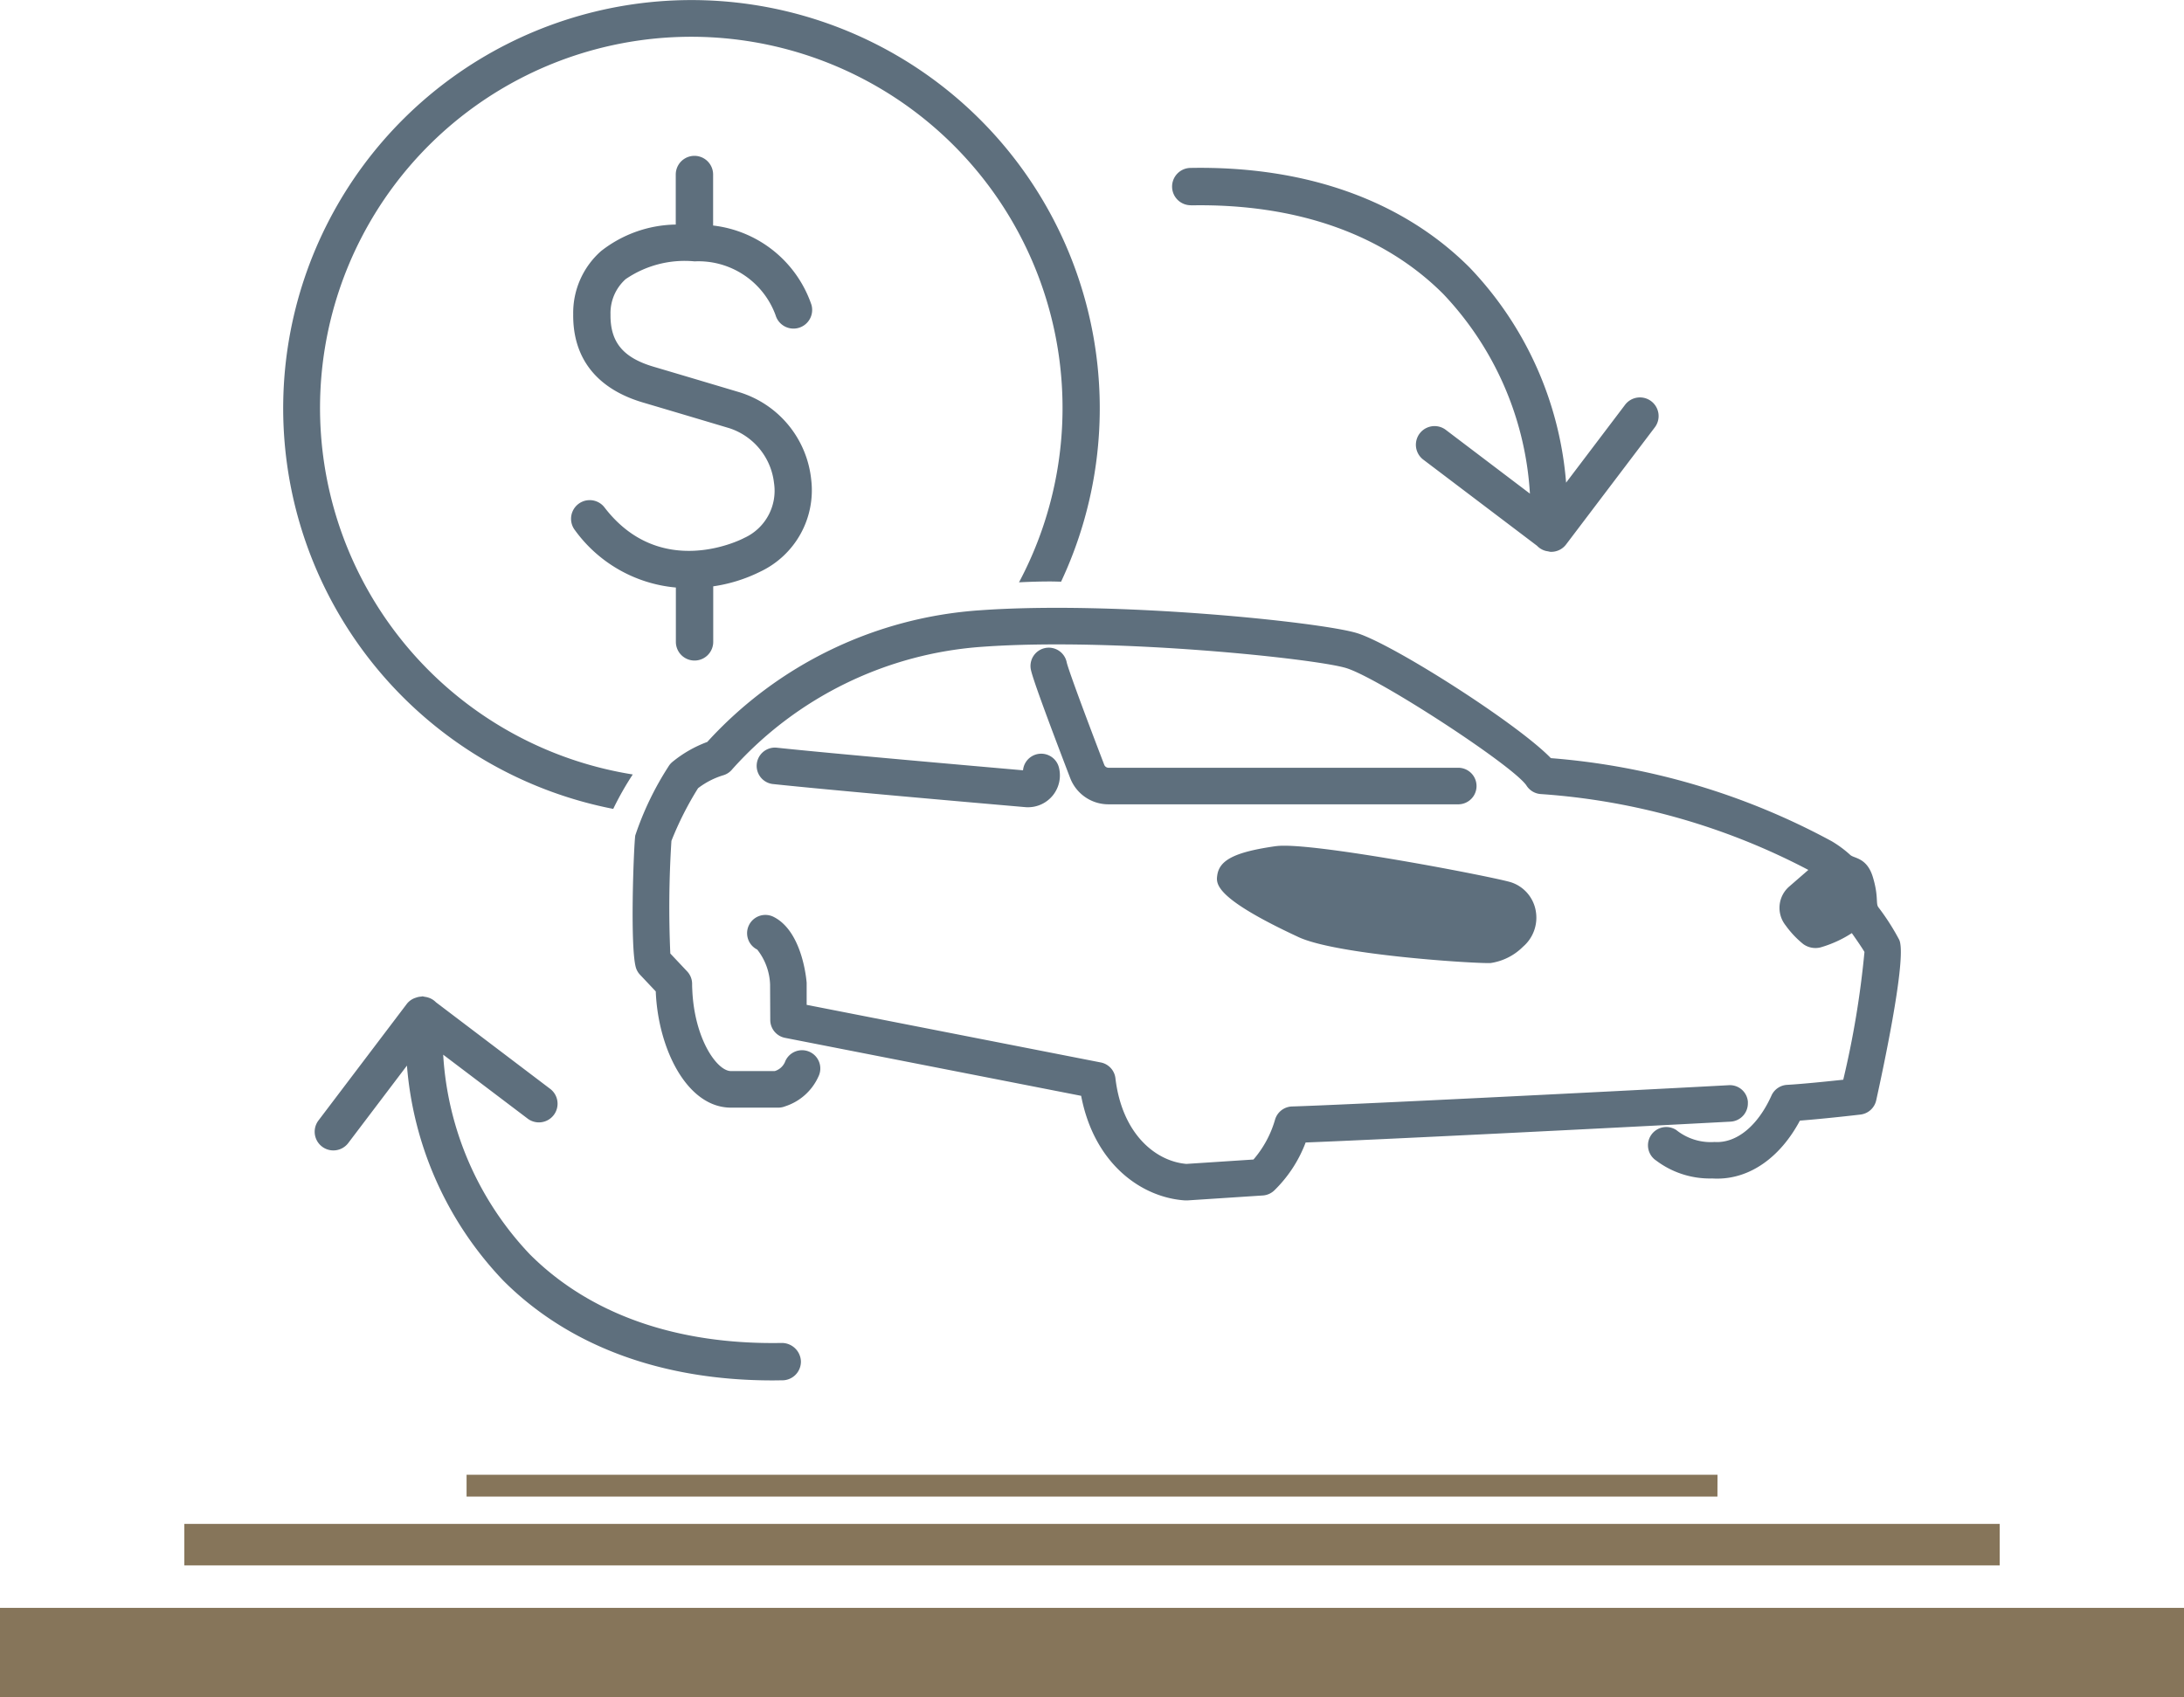 <svg id="price" xmlns="http://www.w3.org/2000/svg" width="136.998" height="106.501" viewBox="0 0 136.998 106.501">
  <path id="Path_175386" data-name="Path 175386" d="M50.24,85.413a1.171,1.171,0,0,1-1.15,1.192c-.21,0-.42.006-.628.006-6.959,0-12.786-2.156-16.883-6.253a22.041,22.041,0,0,1-6.052-13.5l-3.682,4.86A1.171,1.171,0,1,1,19.978,70.3l5.547-7.322a1.142,1.142,0,0,1,.5-.359.569.569,0,0,1,.054-.018,1.127,1.127,0,0,1,.337-.071c.027,0,.051-.016.08-.016a1.088,1.088,0,0,1,.149.029,1.072,1.072,0,0,1,.156.03,1.152,1.152,0,0,1,.545.312L34.487,68.3a1.171,1.171,0,1,1-1.414,1.866L27.8,66.174A19.9,19.9,0,0,0,33.236,78.7c3.759,3.759,9.208,5.683,15.811,5.561a1.2,1.2,0,0,1,1.193,1.15M74.72,12.884c6.582-.118,12.053,1.8,15.812,5.561a19.9,19.9,0,0,1,5.437,12.527l-5.275-4a1.171,1.171,0,0,0-1.414,1.867l7.138,5.407a1.148,1.148,0,0,0,.5.308,1.11,1.11,0,0,0,.189.038,1.028,1.028,0,0,0,.158.032h.006l.014,0c.008,0,.013,0,.02,0a1.168,1.168,0,0,0,.933-.464l5.547-7.323a1.171,1.171,0,1,0-1.866-1.414l-3.681,4.86a22.043,22.043,0,0,0-6.055-13.5c-4.219-4.22-10.289-6.379-17.51-6.247a1.171,1.171,0,1,0,.042,2.342M38.467,50.752a18.906,18.906,0,0,1,1.225-2.16A23.288,23.288,0,1,1,63.921,36.536c.645-.032,1.294-.053,1.949-.053.231,0,.46.009.69.013A25.611,25.611,0,1,0,38.467,50.752M43.549,16.4a5.149,5.149,0,0,1,5.1,3.372,1.171,1.171,0,0,0,2.25-.653,7.414,7.414,0,0,0-6.167-4.969v-3.2a1.171,1.171,0,0,0-2.343,0v3.139A7.765,7.765,0,0,0,37.7,15.756a5.171,5.171,0,0,0-1.744,3.956c-.031,2.769,1.481,4.685,4.372,5.541,2.683.794,5.4,1.607,5.416,1.611a4.1,4.1,0,0,1,2.807,3.43,3.252,3.252,0,0,1-1.805,3.429,1.081,1.081,0,0,0-.1.048c-.211.11-5.227,2.629-8.726-1.933a1.17,1.17,0,1,0-1.857,1.425,8.782,8.782,0,0,0,6.333,3.6v3.41a1.171,1.171,0,0,0,2.343,0V36.788a9.717,9.717,0,0,0,2.945-.918,5.645,5.645,0,0,0,3.2-5.789A6.426,6.426,0,0,0,46.4,24.616s-2.723-.814-5.409-1.609c-1.907-.565-2.714-1.542-2.695-3.269a2.862,2.862,0,0,1,.946-2.221,6.549,6.549,0,0,1,4.309-1.12M119.2,59.191a1.057,1.057,0,0,0-.064-.223,14.591,14.591,0,0,0-1.311-2.047c-.175-.242.025-.68-.347-1.9s-1.174-1.156-1.412-1.377a7.025,7.025,0,0,0-1.165-.862,44.224,44.224,0,0,0-17.619-5.214c-2.105-2.181-9.9-7.143-12.149-7.841s-15.195-2.041-23.623-1.439a25.463,25.463,0,0,0-17.144,8.264,7.589,7.589,0,0,0-2.2,1.264,1.147,1.147,0,0,0-.241.287,19.16,19.16,0,0,0-2.076,4.316c-.1.706-.35,7.328.069,8.378a1.141,1.141,0,0,0,.231.362l.986,1.045,0,.016c.146,3.571,1.948,7.27,4.712,7.277l2.974,0h0a1.16,1.16,0,0,0,.431-.084,3.446,3.446,0,0,0,2.083-1.859,1.146,1.146,0,1,0-2.1-.909,1.02,1.02,0,0,1-.639.558l-2.742,0c-.883,0-2.3-2.029-2.429-5.11-.007-.115-.01-.234-.01-.36a1.15,1.15,0,0,0-.313-.787l-1.055-1.12a65.667,65.667,0,0,1,.07-7.067,20.328,20.328,0,0,1,1.671-3.305,5.008,5.008,0,0,1,1.541-.8,1.148,1.148,0,0,0,.614-.4,23.207,23.207,0,0,1,15.732-7.677c8.258-.587,20.876.751,22.78,1.343,2.065.64,10.518,6.157,11.305,7.378a1.15,1.15,0,0,0,.883.523,42.268,42.268,0,0,1,16.791,4.761l-1.2,1.042a1.768,1.768,0,0,0-.221,2.443,5.951,5.951,0,0,0,1.106,1.171,1.31,1.31,0,0,0,1.065.208,7.282,7.282,0,0,0,1.977-.9c.348.492.66.953.793,1.182a57.834,57.834,0,0,1-1.331,8.017c-.941.1-2.5.264-3.525.322a1.145,1.145,0,0,0-.979.675c-.86,1.911-2.2,3-3.569,2.91a3.46,3.46,0,0,1-2.4-.751,1.147,1.147,0,0,0-1.257,1.919,5.587,5.587,0,0,0,3.511,1.12c.1.007.209.01.314.01,2.065,0,3.953-1.33,5.186-3.639,1.61-.124,3.7-.368,3.8-.38a1.149,1.149,0,0,0,.986-.891c.424-1.919,1.79-8.3,1.509-9.845m-9.555,9.977a1.131,1.131,0,0,0-1.206-1.083c-8.164.44-24.456,1.25-27.387,1.334a1.147,1.147,0,0,0-1.064.808,6.632,6.632,0,0,1-1.359,2.521l-4.209.275c-1.931-.164-4.037-1.878-4.45-5.374a1.146,1.146,0,0,0-.917-.991L50.6,63.047,50.6,61.7c0-.034,0-.067-.006-.1-.049-.533-.385-3.231-2.07-4.074a1.147,1.147,0,0,0-1.026,2.052,3.743,3.743,0,0,1,.808,2.191L48.317,64a1.147,1.147,0,0,0,.926,1.118l18.575,3.637c.819,4.283,3.793,6.384,6.517,6.562l.075,0,.075,0,4.728-.309a1.147,1.147,0,0,0,.715-.312A8.261,8.261,0,0,0,81.9,71.683c4.361-.166,19.042-.9,26.656-1.308a1.147,1.147,0,0,0,1.083-1.207M80.049,53.087c-2.555.363-3.556.859-3.693,1.83-.074.529-.2,1.416,5.1,3.88,2.342,1.088,10.49,1.629,11.893,1.629.056,0,.1,0,.138,0A3.612,3.612,0,0,0,95.535,59.4a2.4,2.4,0,0,0,.8-2.248,2.3,2.3,0,0,0-1.519-1.784c-.88-.305-12.606-2.579-14.768-2.278m11.458-4.918H69.542a.293.293,0,0,1-.274-.185c-1.626-4.242-2.285-6.112-2.354-6.423a1.147,1.147,0,1,0-2.238.5c.125.557.95,2.826,2.451,6.743a2.567,2.567,0,0,0,2.415,1.658H91.507a1.147,1.147,0,0,0,0-2.293m-27.333.159C61.01,48.053,52.118,47.275,48.7,46.91a1.147,1.147,0,0,0-.244,2.28c3.471.371,12.243,1.139,15.855,1.452.057.005.115.007.172.007a2,2,0,0,0,1.942-2.49,1.146,1.146,0,0,0-2.253.169" fill="#5e6f7d"/>
  <path id="Path_175387" data-name="Path 175387" d="M137,106.5H0V100.88H137ZM125.436,95.613H11.563V98.22H125.436Zm-17.7-3.083H29.267V93.9h78.464Z" fill="#86755a"/>
</svg>
